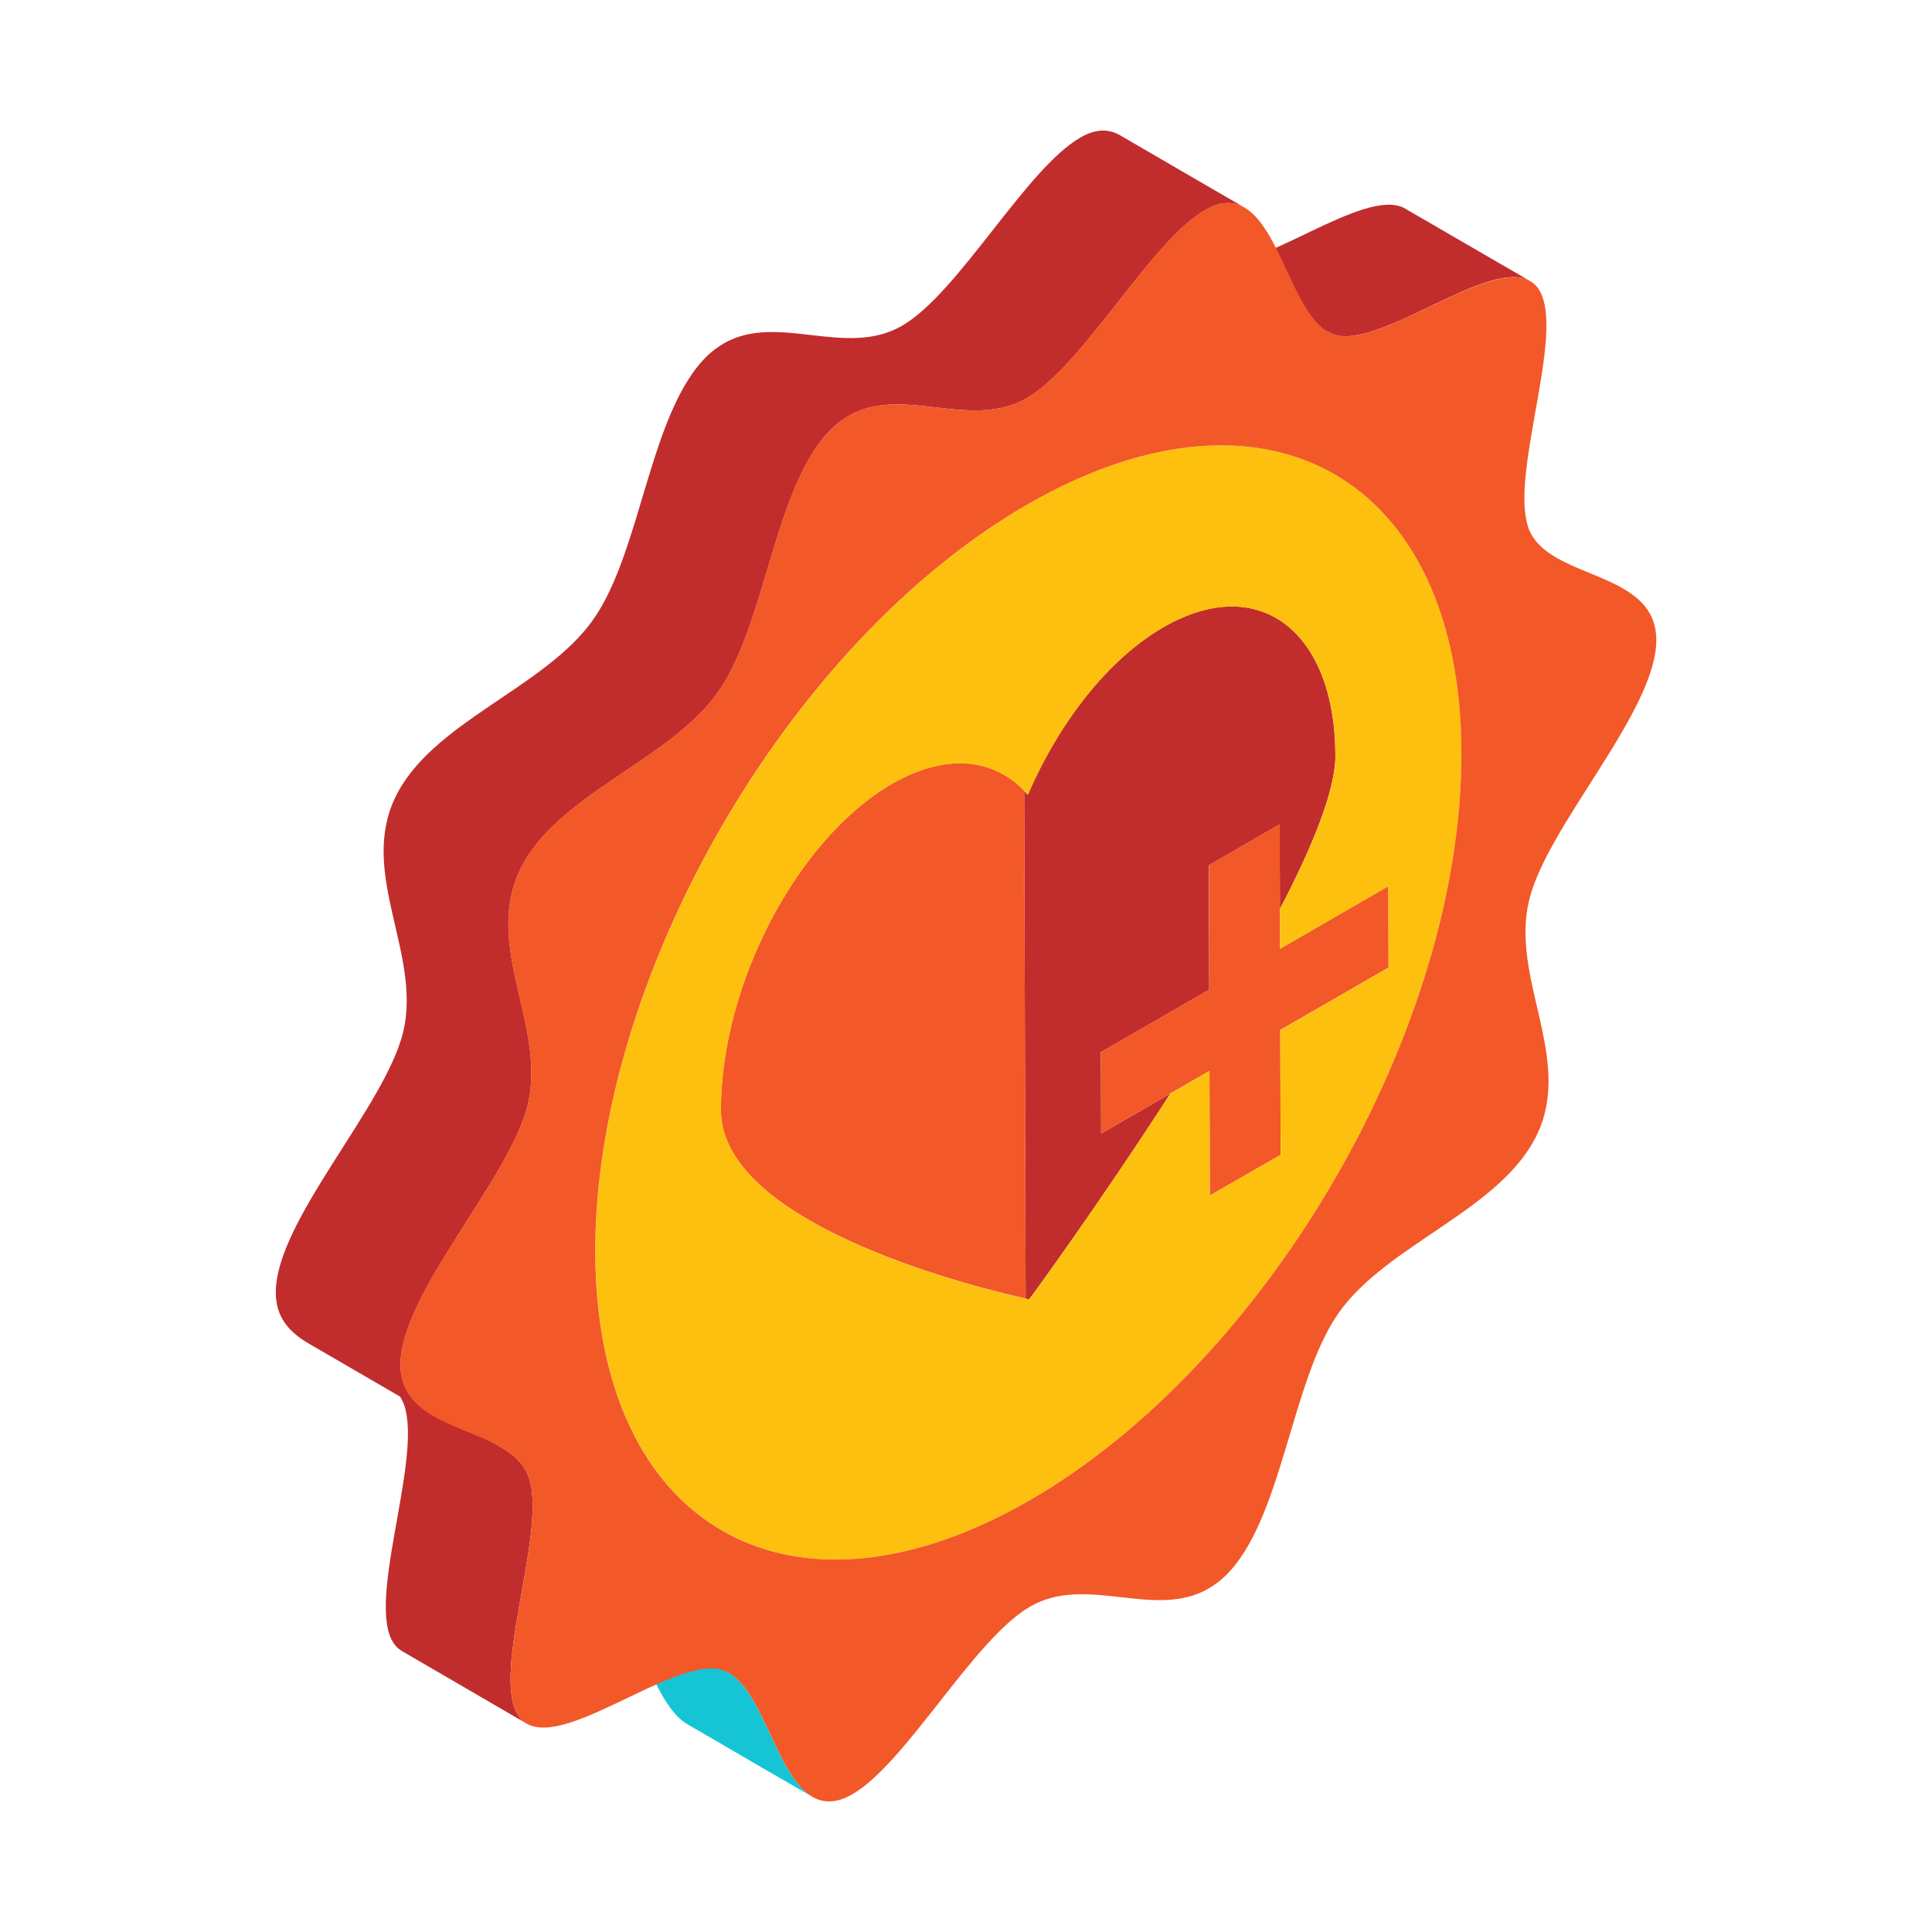 <svg xmlns="http://www.w3.org/2000/svg" id="_&#x5716;&#x5C64;_1" data-name="&#x5716;&#x5C64; 1" viewBox="0 0 185 185"><defs><style>      .cls-1 {        fill: none;      }      .cls-1, .cls-2, .cls-3, .cls-4, .cls-5 {        stroke-width: 0px;      }      .cls-6 {        isolation: isolate;      }      .cls-2 {        fill: #16c5d5;      }      .cls-3 {        fill: #c12d2d;      }      .cls-4 {        fill: #fdc00f;      }      .cls-5 {        fill: #f35828;      }    </style></defs><g><g class="cls-6"><path class="cls-4" d="m98.21,124.34c.19.06.34.07.34.09l-.34-.2v.11Z"></path><g><path class="cls-2" d="m69.82,160.22l-11.94-6.94c3.32,1.92,4.58,9.88,7.96,11.84,1,.58,1.99,1.15,2.99,1.73,1.4.82,2.79,1.63,4.18,2.44,1.6.92,3.19,1.85,4.78,2.76-3.38-1.95-4.65-9.91-7.97-11.84Z"></path><path class="cls-3" d="m134.57,19.98c-3.86-2.25-14.08,6.34-18.59,5.17-.27-.07-.53-.18-.78-.32,3.97,2.31,7.96,4.63,11.94,6.94.25.13.51.25.78.32,4.51,1.16,14.73-7.43,18.59-5.18-3.99-2.31-7.96-4.62-11.95-6.93Z"></path><path class="cls-3" d="m116.89,19.51c.86-.17,1.61-.02,2.29.37-1.8-1.04-3.59-2.09-5.38-3.12-2.19-1.27-4.38-2.55-6.57-3.82-.67-.38-1.42-.54-2.28-.37-.5.1-1.01.31-1.53.62-5.18,2.99-11.64,14.88-17.04,18-5.41,3.13-11.92-1.29-17.08,1.7-.52.31-1.03.67-1.52,1.13-5.58,5.32-6.33,18.73-10.97,25.3-4.66,6.63-15.64,9.85-19.03,17.18-3.36,7.28,2.6,14.87.83,22.31-1.74,7.18-12.22,18.11-12.2,24.95,0,2.44,1.35,3.84,3.15,4.89l8.76,5.09c.15.26.29.54.39.82,1.81,5.36-4.08,19.8-.7,23.17.15.15.31.26.48.37l11.95,6.95c-.17-.11-.34-.23-.48-.38-3.39-3.37,2.5-17.81.69-23.17-.44-1.3-1.44-2.2-2.69-2.93l-8.81-5.11c-.49-.76-.8-1.64-.8-2.76-.01-6.84,10.47-17.78,12.2-24.95,1.77-7.43-4.18-15.03-.82-22.31,3.39-7.33,14.37-10.55,19.04-17.18,4.64-6.57,5.38-19.97,10.96-25.29.49-.46,1-.84,1.52-1.14,5.17-2.99,11.67,1.41,17.07-1.7,5.41-3.12,11.87-15.01,17.05-17.99.53-.31,1.03-.52,1.53-.63Z"></path></g></g><path class="cls-3" d="m111.41,60.05c9.07-5.23,16.43.28,16.46,12.32,0,3.28-2.15,8.62-5.31,14.67l-.03-8.1-6.78,3.92.04,11.91-10.37,5.98.02,7.79,6.63-3.83c-6.93,10.73-13.19,19.28-13.52,19.71,0,0-.13-.01-.34-.07l-.14-48.6.35.35c2.99-6.94,7.68-12.99,12.99-16.05Z"></path><path class="cls-5" d="m85.41,75.05c5.28-3.05,10.01-2.43,13.01,1.04l-.35-.35.14,48.6c-3.31-.72-29.14-6.73-29.18-18.01-.03-12.03,7.3-26.02,16.37-31.27Z"></path><polygon class="cls-5" points="122.54 78.93 122.57 87.03 122.57 90.85 132.94 84.85 132.96 92.65 122.59 98.63 122.63 110.58 115.85 114.48 115.81 102.55 112.08 104.7 105.45 108.53 105.43 100.74 115.8 94.76 115.76 82.85 122.54 78.93"></polygon><path class="cls-4" d="m98.35,48.33c22.9-13.22,41.53-2.61,41.6,23.72.08,26.32-18.43,58.38-41.33,71.61-22.9,13.21-41.53,2.59-41.61-23.72-.08-26.32,18.44-58.37,41.34-71.61Zm24.25,50.31l10.37-5.98-.02-7.8-10.38,6v-3.82c3.15-6.04,5.32-11.38,5.31-14.66-.03-12.04-7.4-17.56-16.46-12.32-5.3,3.06-10,9.11-12.99,16.05-3.01-3.47-7.73-4.09-13.02-1.04-9.07,5.23-16.4,19.25-16.37,31.27.04,11.28,25.87,17.3,29.18,18.01.22.06.34.07.35.07.32-.45,6.58-8.98,13.51-19.71l3.74-2.16.03,11.93,6.78-3.9-.03-11.95h0Z"></path><path class="cls-5" d="m146.32,50.46c1.76,5.17,12.27,3.99,12.28,10.82.02,6.83-10.46,17.75-12.18,24.93-1.8,7.45,4.17,15.05.82,22.3-3.4,7.34-14.37,10.56-19.05,17.2-4.62,6.56-5.38,19.98-10.93,25.26-.5.46-1.02.85-1.55,1.15-5.18,2.99-11.67-1.4-17.07,1.72-5.41,3.12-11.86,14.99-17.02,17.97-.52.3-1.03.52-1.52.61-5.6,1.16-6.41-11.34-11.08-12.54-4.68-1.23-15.65,8.21-19.06,4.8-3.39-3.37,2.5-17.81.69-23.17-1.77-5.18-12.28-3.97-12.31-10.81-.01-6.84,10.47-17.78,12.2-24.95,1.77-7.43-4.18-15.03-.82-22.31,3.39-7.33,14.37-10.55,19.04-17.18,4.64-6.57,5.38-19.97,10.96-25.29.49-.46,1-.84,1.52-1.14,5.17-2.99,11.67,1.41,17.07-1.7,5.41-3.12,11.87-15.01,17.05-17.99.53-.31,1.03-.52,1.53-.63,5.57-1.11,6.41,11.37,11.04,12.58,4.7,1.22,15.65-8.2,19.08-4.8,3.38,3.37-2.51,17.82-.68,23.16Zm-47.71,93.2c22.9-13.23,41.42-45.29,41.33-71.61-.07-26.32-18.7-36.94-41.6-23.72-22.9,13.23-41.42,45.29-41.34,71.61.08,26.31,18.7,36.93,41.61,23.72h0Z"></path></g><rect class="cls-1" width="185" height="185"></rect></svg>